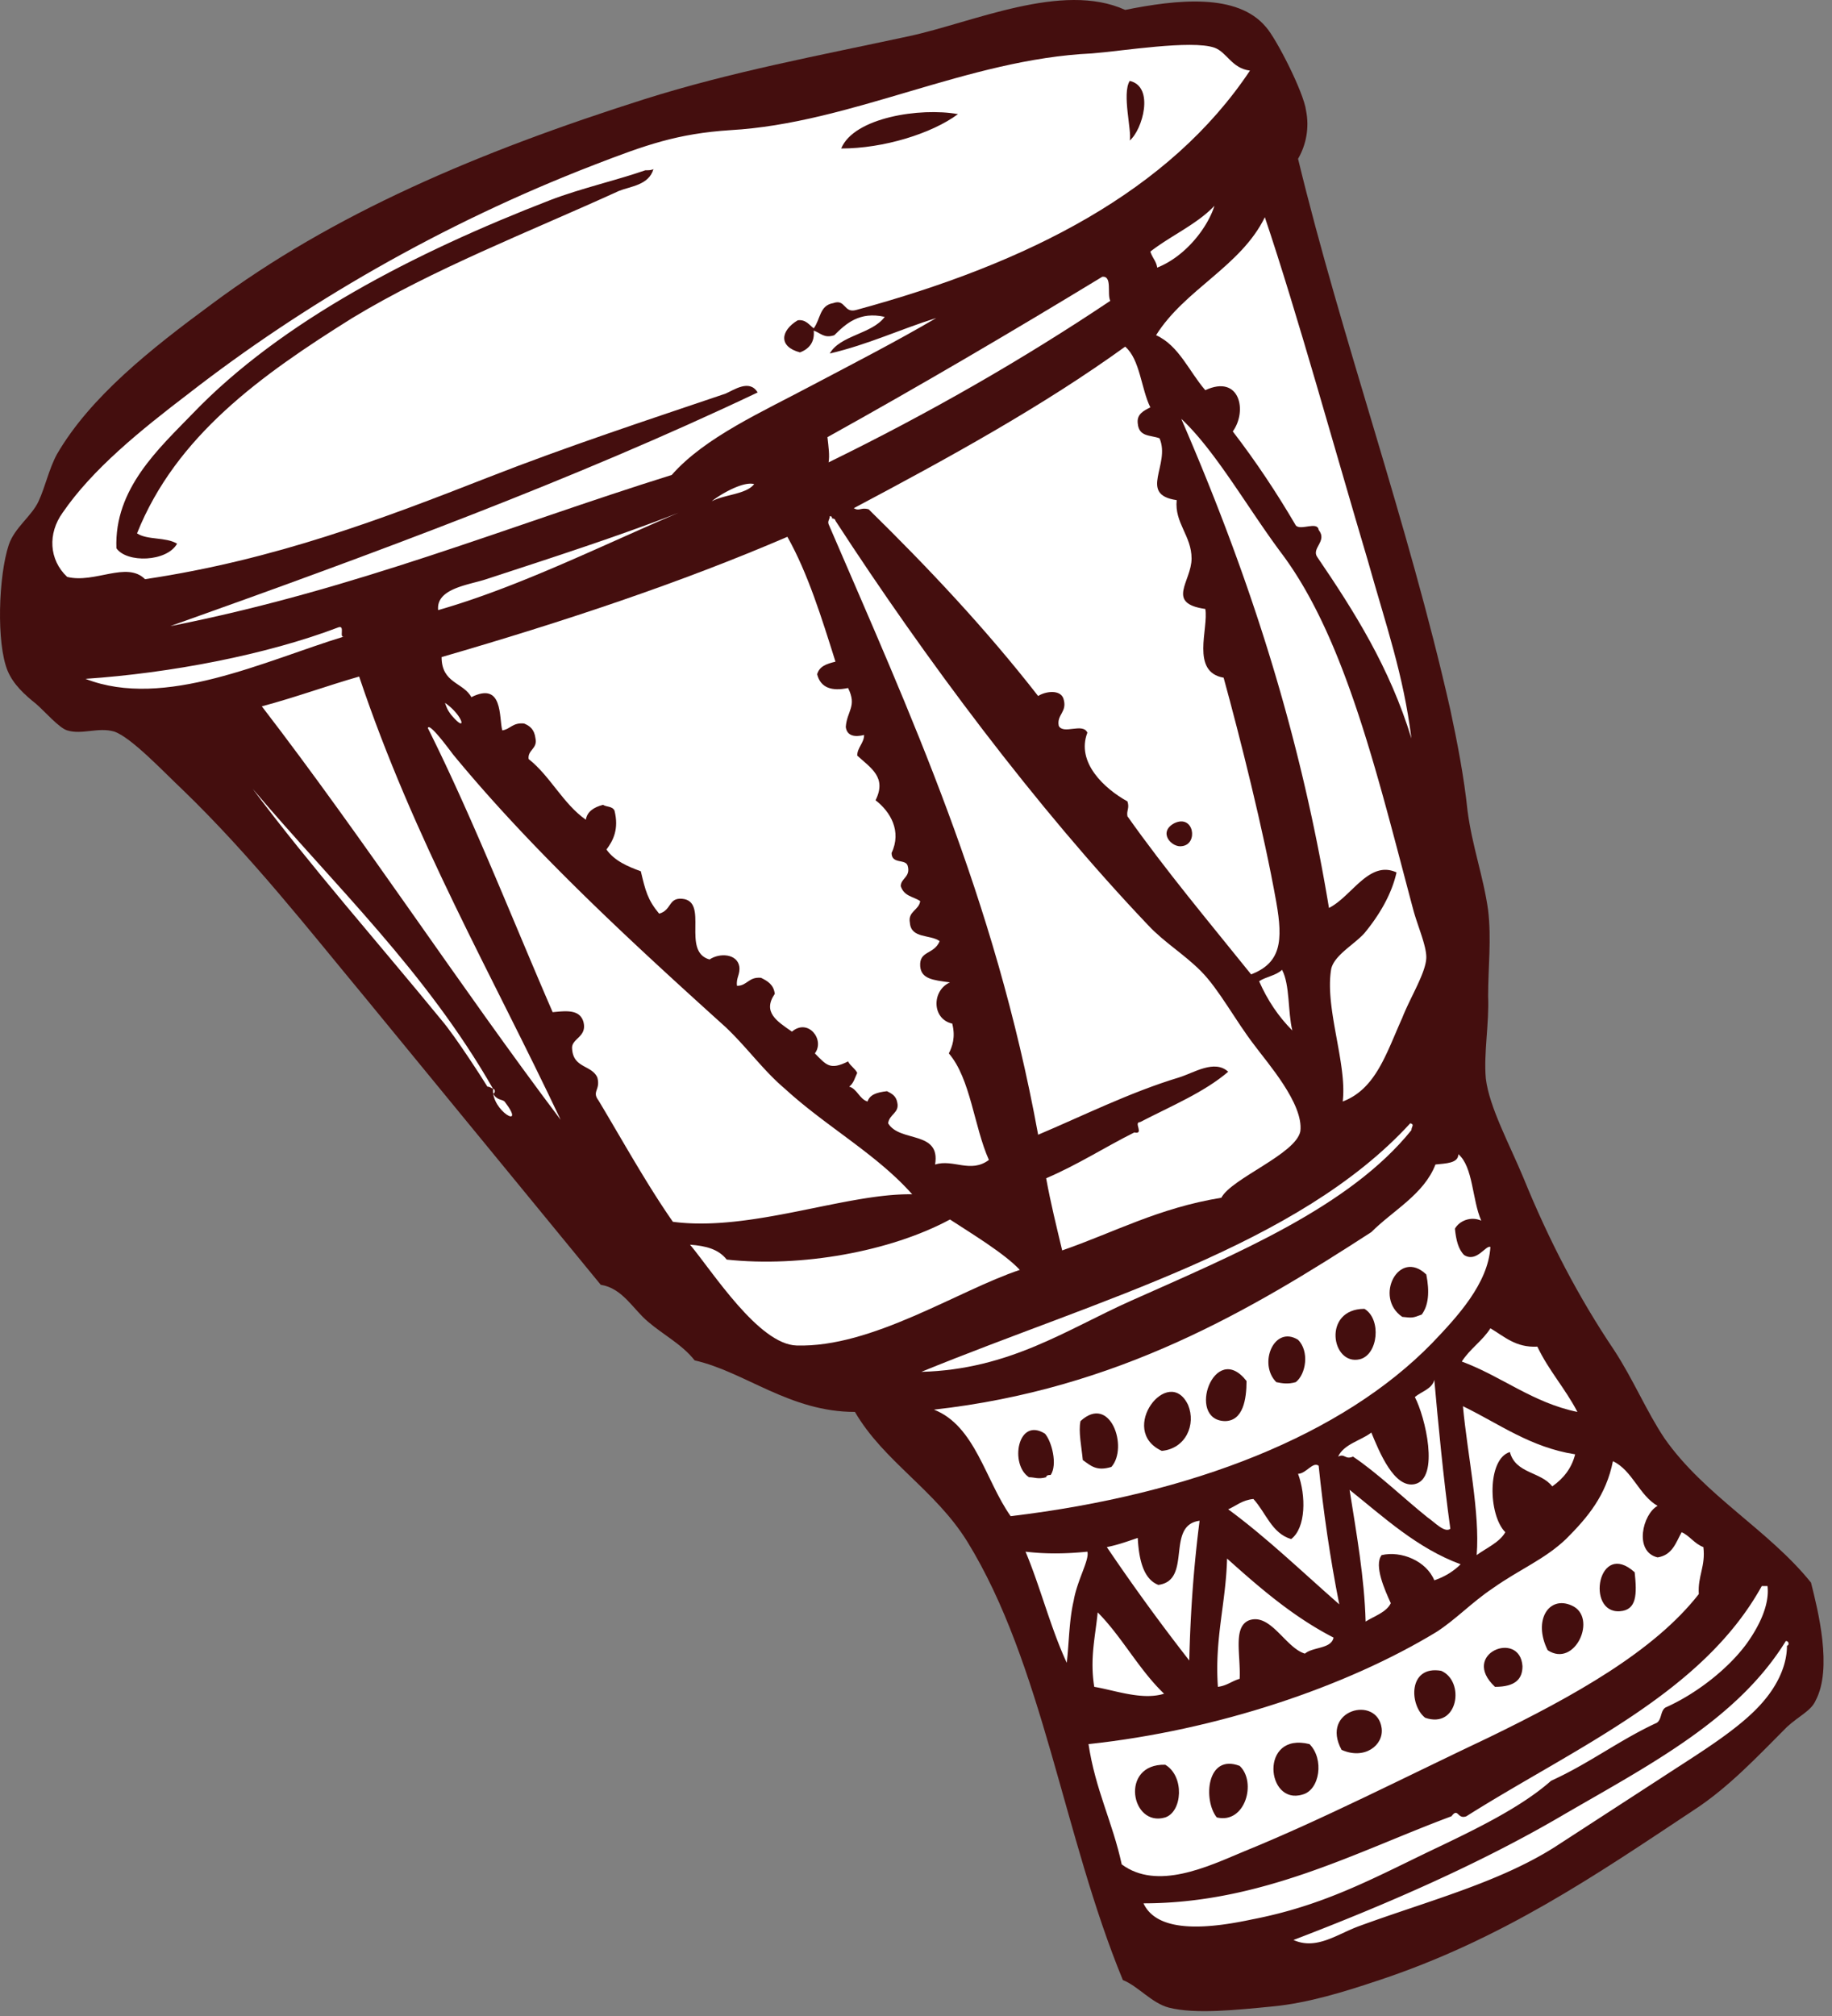 <svg xmlns="http://www.w3.org/2000/svg" width="160" height="176" fill="none" xmlns:v="https://vecta.io/nano"><rect width="100%" height="100%" fill="#808080" stroke="none"/><path d="M158.167 138.164c.6 2.4 1.9 7.5.4 10.3-.4.9-1.4 1.3-2.5 2.3-2.5 2.5-5.1 5.3-8.2 7.3-8.3 5.5-16.7 11.3-27.7 14.9-2.7.9-5.9 1.9-9 2.2s-6.8.7-9.1.1c-1.5-.4-2.7-1.9-4-2.4-5.2-12.6-7-27.6-13.6-38.3-2.8-4.5-7.3-7-9.8-11.3-5.7 0-9.6-3.5-14-4.5-1.1-1.4-2.7-2.2-4.1-3.4-1.3-1.1-2.2-2.9-4.1-3.2l-20.6-25.1c-4.9-5.9-9.9-12.3-15.9-18.1-1.6-1.5-4.5-4.6-6-5.1-1.4-.4-2.8.3-4.1-.1-.7-.2-2-1.7-2.7-2.3-1-.8-2-1.7-2.5-2.9-1-2.4-.8-8.3.1-11 .5-1.5 2-2.5 2.6-3.8s.9-2.8 1.6-4.1c2.9-5 8.2-9.2 13.5-13.1 10.6-7.9 23.3-13.3 37.8-17.9 7.6-2.4 15.2-3.8 23.1-5.5 5.6-1.2 13.4-4.8 18.9-2.3 4.5-.9 9.8-1.5 12.3 1.5.9 1 3.3 5.7 3.5 7.3.3 1.5 0 3-.7 4.2 3.8 15.7 9.6 31.7 13.3 48.1.6 2.8 1.2 5.9 1.5 8.8.4 3.1 1.4 5.8 1.8 8.7.3 2.5 0 5 0 7.5.1 2.4-.4 5-.2 7.2.3 2.5 2.1 5.8 3.3 8.7 2.2 5.4 4.8 10.4 7.9 15 1.7 2.6 2.8 5.3 4.4 7.7 3.5 5 9.1 8 12.8 12.6z" fill="#440e0e"/><g fill="#fff"><path fill-rule="evenodd" d="M109.167 6.164c-7 10.5-19.3 16.8-34.4 20.9-1.1.3-.9-1-2-.6-1.2.2-1.1 1.4-1.7 2.2-.4-.3-.7-.8-1.4-.7-1.5.9-1.7 2.3.2 2.8.8-.3 1.3-.9 1.2-1.9.6.2.9.7 1.8.4 1-1 2.2-2.1 4.4-1.6-1.1 1.5-3.9 1.6-4.8 3.2 3.4-.8 6.1-2.1 9.3-3.1-3.4 2-7.1 3.9-10.7 5.8-4.5 2.4-9.5 4.6-12.4 7.9-14.4 4.5-27.6 10-43.8 13.2 17.7-6.3 35.3-12.8 51.3-20.4-.7-1.2-2.1-.2-2.8.1-6.8 2.3-13.8 4.6-20.7 7.3-9.2 3.6-18.6 7.2-30 8.9-1.6-1.6-4.4.4-6.8-.2-1.6-1.5-1.7-3.8-.4-5.6 2.6-3.8 6.8-7.2 11-10.4 9.9-7.7 22-14.8 35.5-20 4.4-1.7 7.2-2.7 11.8-3 10.6-.6 20.7-6.2 31.6-6.7 2.6-.2 8.7-1.2 10.7-.5 1.1.4 1.5 1.8 3.1 2zm-52.1 8.6c-.133.067-.3.1-.5.1h-.2c-2.6.9-5.7 1.6-8.3 2.6-11.9 4.6-23.5 10.6-31.2 18.6-3 3.1-6.9 6.6-6.7 11.8.9 1.3 4.4 1.2 5.3-.4-1-.6-2.6-.3-3.5-.9 3.4-8.5 10.8-13.8 18.8-18.8 7.1-4.3 15.4-7.5 23.3-11.1 1-.4 2.6-.5 3-1.9zm26.6-4.8c-3.3-.6-9.1.3-10.2 3 3.7 0 7.9-1.3 10.2-3zm15-2.9c-.7 1.1.2 4.4 0 5.2 1.1-.9 2.2-4.7 0-5.2z"/><path d="M119.467 48.964c1.6 5.7 3.1 9.9 3.8 15.5-1.9-6.2-5-11.1-8.2-15.8-.6-.8.9-1.4.1-2.4-.1-.8-1.6.1-2-.4-1.7-2.9-3.5-5.6-5.5-8.2 1.3-1.8.6-5-2.4-3.6-1.4-1.6-2.3-3.9-4.3-4.8 2.5-4 7.4-6 9.5-10.3 2.8 8.3 6.2 20.6 9 30zm-22.5-22.7c-7.667 5.133-15.867 9.833-24.6 14.1.1-.6 0-1.3-.1-2.2 8.1-4.5 16.1-9.2 24-14 .9-.1.4 1.5.7 2.1z"/><path fill-rule="evenodd" d="M111.467 78.764c.6 3.4.4 5.3-2.2 6.3-3.7-4.6-7.4-9-10.8-13.8-.1-.5.2-.7 0-1.3-2-1.1-4.5-3.4-3.5-6-.4-.9-2.1.2-2.5-.6-.2-1 .8-1.2.4-2.4-.3-.8-1.6-.6-2.2-.2-4.6-5.9-9.6-11.2-14.8-16.3-.7-.2-.8.2-1.3-.1 8.3-4.4 16.5-8.9 23.7-14.1 1.3 1.1 1.4 3.7 2.2 5.3-.6.3-1.2.6-1.1 1.4.1 1.2 1.1 1 1.9 1.3 1 2.3-1.9 4.9 1.5 5.4-.2 2 1.3 3.1 1.3 5.1s-2.3 3.9 1.2 4.4c.3 1.7-1.3 5.5 1.6 6 1.4 5.1 3.5 13.4 4.6 19.6zm-8.9-6.9c-1.5.8-.2 2.2.7 2 1.4-.2 1-2.8-.7-2z"/><path d="M109.567 91.264c1.1 1.5 4.3 5.1 4 7.5-.4 2-6 4.1-6.9 5.8-5.5.9-9.3 3-13.9 4.6-.5-2.1-1-4.1-1.4-6.3 2.8-1.2 5.1-2.7 7.7-4 .9.2-.1-.9.5-.9 2.7-1.4 5.6-2.6 7.7-4.4-1.2-1.1-3 .1-4.3.5-4.3 1.3-8.5 3.4-12.3 5-3.8-20.8-11.2-36.8-18.3-53.3-.1-.3.1-.4.1-.7.2 0 .2.1.2.2.2 0 .3.1.3.2 7.8 12 17.5 25 27.3 35.3 1.4 1.5 3.1 2.5 4.6 4 1.6 1.6 3 4.3 4.7 6.5zm-26.7.7c1.9 2.2 2.2 6.4 3.5 9.3-1.6 1.2-3.1-.1-4.7.4.5-3-3.1-1.9-4.1-3.6.1-.8 1-.9.8-1.8-.1-.6-.5-.8-.9-1-.9.1-1.5.3-1.7.9-.7-.2-.9-1.1-1.6-1.3.4-.3.5-.8.7-1.2-.2-.4-.6-.6-.8-1-1.6.8-1.9.3-2.9-.7.9-1.2-.6-3.1-2-1.9-1.3-.9-2.6-1.7-1.5-3.3-.1-.8-.6-1.1-1.2-1.4-1.1-.1-1.2.7-2.1.7-.1-.7.3-1 .2-1.7-.2-1.1-1.7-1.2-2.6-.6-2.5-.7 0-5.1-2.4-5.3-1.2-.1-.9 1-2 1.3-1-1.2-1.2-2-1.6-3.7-1.1-.4-2.3-.9-3-1.9.6-.8 1.1-1.8.7-3.4-.2-.4-.7-.3-1-.5-.8.2-1.4.6-1.5 1.3-2-1.4-3.1-3.8-5-5.3-.1-.8.8-.9.6-1.8-.1-.8-.5-1.1-1-1.3-1-.1-1.2.5-1.9.6-.3-1.1.1-4.3-2.7-2.9-.7-1.3-2.6-1.2-2.6-3.5 10.7-3.1 20.9-6.5 30.2-10.5 1.8 3.2 3 7.1 4.2 10.9-.8.2-1.4.4-1.6 1.1.3 1.2 1.3 1.5 2.7 1.2.8 1.6-.1 2-.2 3.4.1.8.8.9 1.6.7 0 .7-.6 1.1-.6 1.8 1.2 1.1 2.6 1.9 1.6 3.9 1.3 1 2.3 2.7 1.4 4.6 0 1 1.2.5 1.4 1.1.3 1-.6 1.1-.6 1.8.3.9 1.1.9 1.7 1.3-.1.8-1.1.9-.9 1.9.1 1.4 1.8 1 2.6 1.6-.5 1.2-1.8.8-1.7 2.2.1 1.1 1.1 1.2 2.6 1.4-1.6.7-1.6 3.2.2 3.6.3 1.2 0 2-.3 2.6zm-52.8-36.4c-6.9 2.1-15.7 6.4-22.6 3.7 7.4-.5 15.8-2.1 22.1-4.5.6-.2 0 1 .5.8zm1.3 3.5c4.8 14.3 11.6 26 17.6 38.7-8.9-11.8-17.1-24.4-26.1-36.1 3-.8 5.7-1.8 8.5-2.6zm80.6 25.6c.7 1.3.5 3.7.9 5.3-1.2-1.2-2.167-2.633-2.9-4.3.6-.4 1.5-.5 2-1zm11.3 14c-5.4 6.7-15.3 10.8-24.5 14.9-5.6 2.5-10.6 6-18.3 6.2 15.4-6.3 32.9-11 42.7-21.7.4.1.1.3.1.6zm-34.2 12.2c-5.4 1.8-12.9 6.8-19.5 6.6-3.3-.1-7.3-6.4-9.3-8.8 1.4.1 2.5.4 3.2 1.3 6.5.7 14.3-.7 19.5-3.5 2 1.3 4.8 3 6.1 4.4z"/><path fill-rule="evenodd" d="M130.167 108.864c-.2 3.2-2.9 6.1-5.1 8.4-7.8 8-20.9 13.2-36.8 15.1-2.2-3.1-3.1-7.9-6.7-9.3 16.1-1.8 27.7-8.7 38.2-15.5 1.9-1.9 4.6-3.3 5.6-5.9.9-.1 2-.1 2-.9 1.3 1.1 1.2 4 2 5.8-.9-.4-1.9 0-2.3.7.1 1 .3 1.8.8 2.3 1.1.7 1.9-.9 2.3-.7zm-38.9 16.3c-2.4-1.5-3.1 2.7-1.4 3.8.5 0 .8.2 1.5 0 0-.133.133-.2.4-.2.6-.9.1-2.9-.5-3.6zm3.1-1.1c-.2.9.1 2.3.2 3.4.7.5 1.2 1 2.5.6 1.5-1.7-.1-6.4-2.7-4zm9.4-1.4c-1.7-3.6-6.2 2.2-2.3 4 2.1-.2 3-2.3 2.3-4zm5.1-2.1c-2.8-3.6-5.3 3.4-1.9 3.5 1.6 0 1.9-1.9 1.9-3.5zm4.5-3.6c-2.1-1.3-3.5 2.1-1.9 3.7.5.1 1 .2 1.7 0 .9-.7 1.2-2.7.2-3.7zm5.8-2.7c-3.7 0-2.9 5-.4 4.4 1.6-.4 1.9-3.5.4-4.4zm5.4-3c-2.4-2.3-4.6 2-2.1 3.7.9.1.9.1 1.7-.2.6-.8.7-2 .4-3.5z"/><path d="M134.267 117.564c1 2.1 2.4 3.6 3.5 5.7-3.9-.8-6.6-3.1-10.1-4.4.7-1.1 1.8-1.8 2.5-2.9 1.2.7 2.2 1.7 4.1 1.6zm-9 2.9c.3 3.4.8 8.7 1.4 13-.5.4-1.4-.6-2-1-2-1.6-4.4-3.9-6.5-5.3-.7.3-.7-.3-1.3 0 .5-1.1 2-1.4 2.9-2.1.7 1.7 2 4.9 3.8 4.5 2.2-.5.9-5.9 0-7.6.6-.5 1.5-.7 1.7-1.5zm2.5 2.3c3.1 1.5 5.9 3.6 9.8 4.2-.3 1.2-1 2.1-2 2.8-1-1.3-3.2-1.1-3.7-3-2 .6-1.9 5.5-.4 7-.5.9-1.7 1.4-2.5 2 .3-3.7-.8-8.7-1.2-13zm-12.6 5.2c.4 3.9 1 8.1 1.8 12.1-3.2-2.8-6.3-5.8-9.7-8.3.7-.3 1.2-.8 2.2-.9 1.1 1.2 1.6 3 3.3 3.5 1.3-1 1.3-3.8.6-5.7.7 0 1.3-1.1 1.8-.7zm2.7 2.1c3 2.4 5.9 5.1 9.7 6.5-.6.6-1.4 1.1-2.3 1.4-.7-1.7-2.9-2.6-4.6-2.2-.7.9.3 3.1.8 4.2-.4.8-1.4 1.1-2.2 1.6-.1-3.8-.8-7.7-1.4-11.5z"/><path fill-rule="evenodd" d="M148.767 135.064c.2 1.7-.5 2.5-.4 4.1-3.9 5-10.9 8.9-18.3 12.5-7.2 3.4-14.6 7.2-21.5 10-3.1 1.3-7.5 3.4-10.6 1.1-.8-3.7-2.3-6.5-2.9-10.5 11.2-1.2 22.5-5 30.4-9.8 1.7-1.1 3.1-2.6 4.9-3.8 2.4-1.7 4.5-2.5 6.4-4.3 1.9-1.9 3.5-3.8 4.1-6.8 1.7.8 2.3 3 3.9 3.9-1.3.7-2.1 4 0 4.5 1.3-.2 1.6-1.3 2.1-2.2.7.3 1.1 1 1.9 1.3zm-47 19c-4-.1-3 5.5 0 4.6 1.5-.5 1.7-3.6 0-4.6zm6.5.1c-2.9-1.1-3.2 3-2 4.5 2.5.6 3.5-3.1 2-4.5zm6.1-1.9c-4.4-1.1-3.8 5.4-.6 4.4 1.5-.4 1.9-3.1.6-4.4zm6.3-1.4c-.4-2.9-5.4-1.6-3.5 1.9 2 .9 3.7-.4 3.5-1.9zm5.2-5c-2.9-.5-2.8 3-1.4 4.1 2.9 1 3.5-3.2 1.4-4.1zm7.1-.4c-.2-3.2-5.5-1.1-2.4 1.8 1.8 0 2.4-.7 2.4-1.8zm4.3-5.3c-2-.9-3.4 1.3-2.1 3.9 2.4 1.6 4.4-2.9 2.1-3.9zm5.5-2.9c-3.2-2.9-4.3 3.6-1.3 3.4 1.5-.1 1.5-1.5 1.3-3.4z"/><path d="M104.767 132.764c-.5 3.9-.8 7.9-.9 12.2a178.84 178.84 0 0 1-7.2-9.9c1-.2 1.8-.5 2.7-.8.1 1.9.5 3.6 1.8 4.1 3-.4.6-5.2 3.6-5.6zm-9.8 2.7c.2.7-.9 2.5-1.2 4.3-.4 1.7-.4 3.7-.6 5.4-1.4-3-2.3-6.6-3.6-9.7 1.7.2 3.4.2 5.4 0zm12.2.6c2.9 2.6 5.8 5.1 9.3 6.9-.2 1-1.8.8-2.5 1.4-1.7-.5-3-3.6-4.9-2.9-1.4.6-.7 3-.8 5.1-.7.2-1.1.6-1.9.7-.3-4.2.7-7.3.8-11.2zm-11.3 4.7c2.1 2.1 3.6 5 5.8 7.1-1.9.6-4.3-.3-6.1-.6-.4-2.5.1-4.4.3-6.5zm58-2.3h.5c.2 1.7-.8 3.6-1.8 5-1.6 2.2-4.4 4.4-7.1 5.6-.5.3-.3 1.2-.9 1.4-3.2 1.5-5.8 3.5-9.1 5-2.6 2.3-6.5 4.2-10.5 6.1-5.2 2.5-9.4 4.8-15.6 6-3.3.7-8.2 1.4-9.5-1.4 10.4 0 18.8-4.6 26.9-7.6.6-.8.5.3 1.3 0 9.5-6 20.6-10.7 25.8-20.1zm2.2 5.2c0 1.8-.9 3.5-2 4.8-2 2.4-5.7 4.6-8.9 6.7l-9.4 6.1c-4.9 3.1-11.1 4.7-17.1 6.9-1.9.7-3.7 2.1-5.7 1.2 8.1-3.1 16.4-6.7 23.7-11 7.6-4.4 15.1-8.3 19.3-15.1.3 0 .3.4.1.4zm-55.6-121.7c1.8-1.4 4.1-2.4 5.6-4-.6 1.9-2.5 4.4-5 5.4-.1-.6-.4-.8-.6-1.4zm23 57.6c.4 1.4 1.1 3 1.1 4 0 1.3-1.4 3.5-2.1 5.3-1.4 3.1-2.3 6.2-5.2 7.3.4-3.3-1.6-8.2-1-11.6.3-1.2 2-2.1 2.9-3.1 1.4-1.7 2.4-3.5 2.8-5.3-2.4-1.1-3.9 2.1-5.9 3.1-2.7-16.3-7.4-30-12.9-42.7 3 2.8 5.8 7.8 8.8 11.8 5.6 7.5 8.4 19.6 11.5 31.2zm-61.3-35.8c1.1-.6 3-.6 3.7-1.5-1.1-.3-3.4 1.2-3.7 1.5zm-19.7 6.8c5.5-1.8 11.7-3.8 16.8-5.8-6.8 2.9-14 6.5-21 8.5-.2-1.9 2.7-2.2 4.2-2.7zm-3.6 10.8c.2.6.3.7.5 1 1.5 1.8 1.1.1-.5-1zm40.8 42.9c-5.8-.1-14.1 3.3-20.9 2.4-2.3-3.3-4.4-7.1-6.5-10.6-.6-.8.2-.9-.1-2-.5-1.1-2.1-.8-2.2-2.5-.1-.9 1.3-1 1-2.3-.3-1.2-1.6-1-2.7-.9-3.6-8.3-7-17-10.9-24.8.1-.5 1.6 1.5 2.2 2.3 7 8.5 15.6 16.4 23.8 23.8 1.9 1.8 3.3 3.8 5.2 5.4 3.6 3.3 8 5.7 11.1 9.2zm-37.1-9.4c.067.067.067.067 0 0h0z"/><path d="M22.067 68.864c5 6.7 11.1 13.6 16.5 20.2 1.2 1.4 3.7 5.3 4 5.8.2 0 .3.1.5.2-5.9-10.3-13.8-17.7-21-26.2z"/><path d="M43.067 95.464c.2 0 .2-.4 0-.4-.2 1.9 3 3.7 1 1.1-.2-.2-.7-.1-1-.7z"/></g></svg>